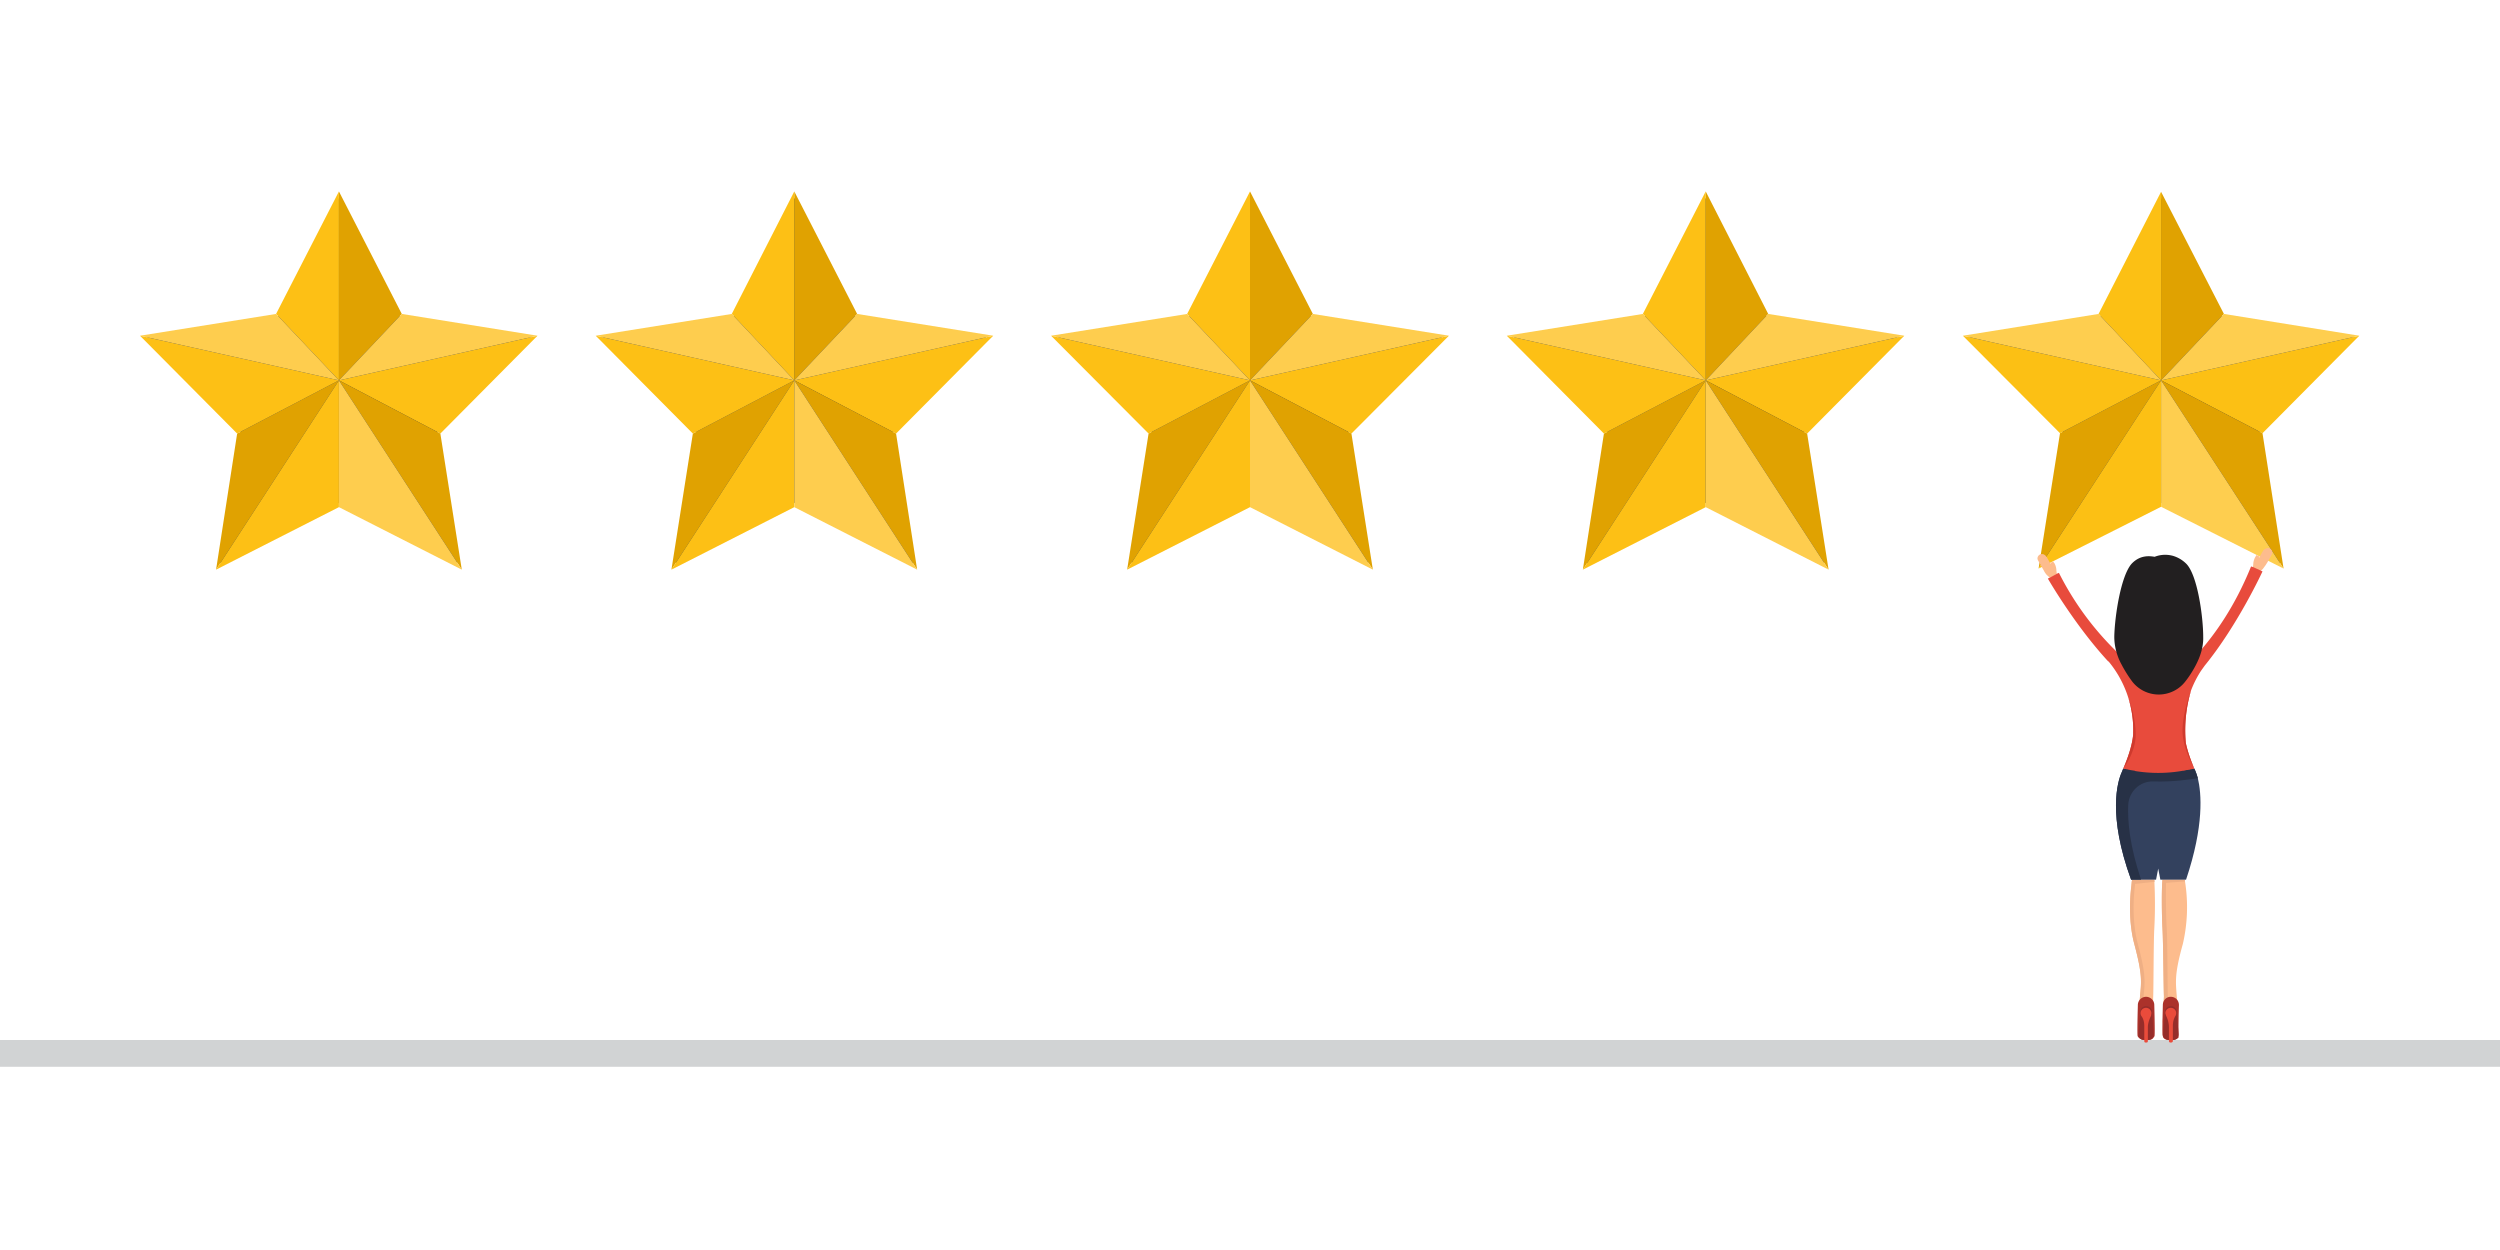 <?xml version="1.0" encoding="UTF-8"?> <svg xmlns="http://www.w3.org/2000/svg" xml:space="preserve" version="1.0" viewBox="0 0 7000 3500"><path fill="#FFF" d="M0 0h7000v3500H0z"></path><path fill="#323C46" d="m4776 554 170 332 368 59-264 264 58 368-332-169-333 169 58-368-263-264 368-59zm1275 0 170 332 368 59-263 264 58 368-333-169-332 169 57-368-263-264 368-59z"></path><path fill="#E0A201" d="M4776 536v529l175-186zm-344 1059 344-530-285 149z"></path><path fill="#FDC015" d="M4776 1420v-355l-344 530zm284-206-284-149 556-125zm-841-274 557 125-285 149zm381-61 176-343v529z"></path><path fill="#FECD4E" d="m4219 940 381-61 176 186z"></path><path fill="#E0A201" d="m5120 1595-344-530 284 149z"></path><path fill="#FECD4E" d="m4951 879 381 61-556 125zm-175 541v-355l344 530z"></path><path fill="#323C46" d="m949 554 170 332 368 59-263 264 57 368-332-169-333 169 58-368-263-264 368-59zm1275 0 170 332 368 59-263 264 58 368-333-169-332 169 58-368-264-264 369-59zm1276 0 170 332 368 59-263 264 57 368-332-169-332 169 57-368-263-264 368-59z"></path><path fill="#E0A201" d="M3500 536v529l176-186zm-344 1059 344-530-284 149z"></path><path fill="#FDC015" d="M3500 1420v-355l-344 530zm284-206-284-149 557-125zm-841-274 557 125-284 149zm381-61 176-343v529z"></path><path fill="#FECD4E" d="m2943 940 381-61 176 186z"></path><path fill="#E0A201" d="m3844 1595-344-530 284 149z"></path><path fill="#FECD4E" d="m3676 879 381 61-557 125zm-176 541v-355l344 530z"></path><path fill="#E0A201" d="M2224 536v529l176-186zm-344 1059 344-530-284 149z"></path><path fill="#FDC015" d="M2224 1420v-355l-344 530zm285-206-285-149 557-125zm-841-274 556 125-284 149zm381-61 175-343v529z"></path><path fill="#FECD4E" d="m1668 940 381-61 175 186z"></path><path fill="#E0A201" d="m2568 1595-344-530 285 149z"></path><path fill="#FECD4E" d="m2400 879 381 61-557 125zm-176 541v-355l344 530z"></path><path fill="#E0A201" d="M949 536v529l176-186zM605 1595l344-530-285 149z"></path><path fill="#FDC015" d="M949 1420v-355l-344 530zm284-206-284-149 556-125zM392 940l557 125-285 149zm381-61 176-343v529z"></path><path fill="#FECD4E" d="m392 940 381-61 176 186z"></path><path fill="#E0A201" d="m1293 1595-344-530 284 149z"></path><path fill="#FECD4E" d="m1125 879 380 61-556 125zm-176 541v-355l344 530z"></path><path fill="#D1D3D4" d="M0 2912h7000v75H0z"></path><path fill="#FDBC8D" d="m6059 2790-3 69s0 16 6 25a13 13 0 0 0 2 2h1a24 24 0 0 0 5 4 15 15 0 0 0 6 1 12 12 0 0 0 5-1c4-3 7-7 10-15 9-28 8-45 4-85-3-41-7-61 17-147a457 457 0 0 0 6-175l-1-5h-62c-3 24-2 105 0 138 2 34 3 166 4 189z"></path><path fill="#EFAF84" d="m6059 2790-3 69s0 16 6 25a13 13 0 0 0 2 2h1a24 24 0 0 0 5 4 15 15 0 0 0 6 1 12 12 0 0 0 5-1l-5-4-3-2c-5-9-5-25-5-25 0-20 3-52 2-69-1-23-1-155-3-189-2-25-3-94-2-129l53-4-1-5h-62c-3 24-2 105 0 138 2 34 3 166 4 189z"></path><path fill="#AB322B" d="M6056 2814c0-13 10-23 22-23 13 0 23 10 23 23a1852 1852 0 0 0-1 91 22 22 0 0 1-16 7h-12s-10 0-15-7l-2-7c-1-15 1-84 1-84z"></path><path fill="#962D2A" d="M6062 2832c0-8 7-15 16-15s17 7 17 15l5 64c0 9-7 16-16 16h-11c-9 0-17-7-16-16l5-64z"></path><path fill="#EA4B3B" d="M6080 2822a15 15 0 0 1 11 23c-5 8-7 18-7 28v42c0 2-2 4-4 4h-4c-1 0-3-2-3-4v-38c0-12-3-23-8-33l-2-7c0-9 8-16 17-15z"></path><path fill="#FDBC8D" d="M5976 2643c23 86 20 106 16 147-3 40-5 57 5 85 2 8 6 12 10 15a9 9 0 0 0 2 0l2 1h1a13 13 0 0 0 6-1l2-2 2-1 1-1a13 13 0 0 0 2-2h1c5-9 5-25 5-25 0-20-3-52-2-69 1-23 1-155 3-189a1297 1297 0 0 0 0-138h-62l-1 5-1 11c-4 31-9 100 8 164z"></path><path fill="#EFAF84" d="m5968 2479 1-11 1-5h62l1 6-55 6v4c-4 31-9 100 8 164 23 86 20 106 16 147-3 40-5 57 4 85 3 8 7 12 11 15h-1l-4 1h-1a12 12 0 0 1-4-1c-4-3-8-7-10-15-10-28-8-45-5-85 4-41 7-61-16-147-17-64-12-133-8-164z"></path><path fill="#AB322B" d="M6032 2814c0-13-11-23-23-23s-23 10-23 23c0 0-2 69-1 84 0 3 1 5 3 7a22 22 0 0 0 16 7h12s10 0 14-7c2-2 3-4 3-7 1-15-1-84-1-84z"></path><path fill="#962D2A" d="M6026 2832c0-8-8-15-17-15s-16 7-16 15l-5 64c-1 9 6 16 16 16h10c10 0 17-7 16-16l-4-64z"></path><path fill="#EA4B3B" d="M6007 2822a15 15 0 0 0-11 23c6 8 8 18 8 28v42c0 2 1 4 3 4h4c2 0 3-2 3-4v-38c0-12 4-23 9-33l1-7c0-9-8-16-17-15z"></path><path fill="#33415E" d="M6121 2463h-72l-6-31-6 31h-70c-66-181-38-275-26-301l4-10h199s5 9 10 27c10 42 18 132-33 284z"></path><path fill="#273146" d="M5959 2254c-2 45 4 114 36 209h-28c-66-181-38-275-26-301l4-10h199s5 9 10 27c-19 3-70 11-125 9-37-1-68 28-70 66z"></path><path fill="#E0A201" d="M6051 537v528l176-186zm-343 1055 343-527-283 148z"></path><path fill="#FCC014" d="M6051 1419v-354l-343 527zm284-206-284-148 555-125zm-839-273 555 125-283 148zm380-61 175-342v528z"></path><path fill="#FECE4F" d="m5496 940 380-61 175 186z"></path><path fill="#E0A201" d="m6394 1592-343-527 284 148z"></path><path fill="#FECE4F" d="m6227 879 379 61-555 125zm-176 540v-354l343 527z"></path><path fill="#FDBC8D" d="m6361 1553-12 21-5 8-8 11-9 8-19-11 1-9c0-7 2-14 5-20l3-5 1-2 8 4-1 2v1h1l10-18c2-3 5-6 9-7 4-2 8-2 11 0 6 4 8 11 5 17zm-602 54-19 11-9-8c-3-4-6-7-8-12l-4-7-12-21c-4-6-2-13 4-17 3-2 8-2 11-1 4 2 7 5 9 8l10 18h1v-1l-1-1 8-4 1 1v1l3 4c3 6 5 13 5 20l1 9z"></path><path fill="#E84B3C" d="m6173 1864-10 14a291 291 0 0 0-28 55 391 391 0 0 0-15 145v1c7 35 23 70 24 73h-1l-2 1h-2l-3 1h-2l-2 1-7 1h-2l-4 1-4 1h-2l-6 1a400 400 0 0 1-128 0l-2-1-13-2-4-1h-1l-3-1h-2l-2-1h-2l-5-1s25-54 28-97v-5a301 301 0 0 0-69-198h-1c-95-103-169-232-169-232l6-3 20-11 5-2a827 827 0 0 0 163 222c21 20 42 17 50 15l3-1 10 15h2l16-2 36 66 40-74 8-1h2l7 9 6-13 2 1c6 1 29 4 51-19 40-46 96-122 142-236l6 2 22 10 4 2s-69 150-162 264z"></path><path fill="#221F20" d="M6120 1577a88 88 0 0 0-37-21c-24-6-42 0-50 3-13-2-39-6-63 18l-1 1c-31 34-48 150-49 205 0 31 10 59 20 77 0 0 12 24 30 48a94 94 0 0 0 149 0c19-24 31-49 31-49 9-18 20-45 19-76 0-55-16-176-49-206z"></path><path fill="#CF3A2D" d="M6144 2152c-2-4-33-58-33-106 0-49 23-111 24-113a391 391 0 0 0-15 145v1c7 35 23 70 24 73zm-171-102c1-35-5-67-13-94 1 2 20 51 20 101 0 51-35 95-35 95s25-54 28-97v-5z"></path></svg> 